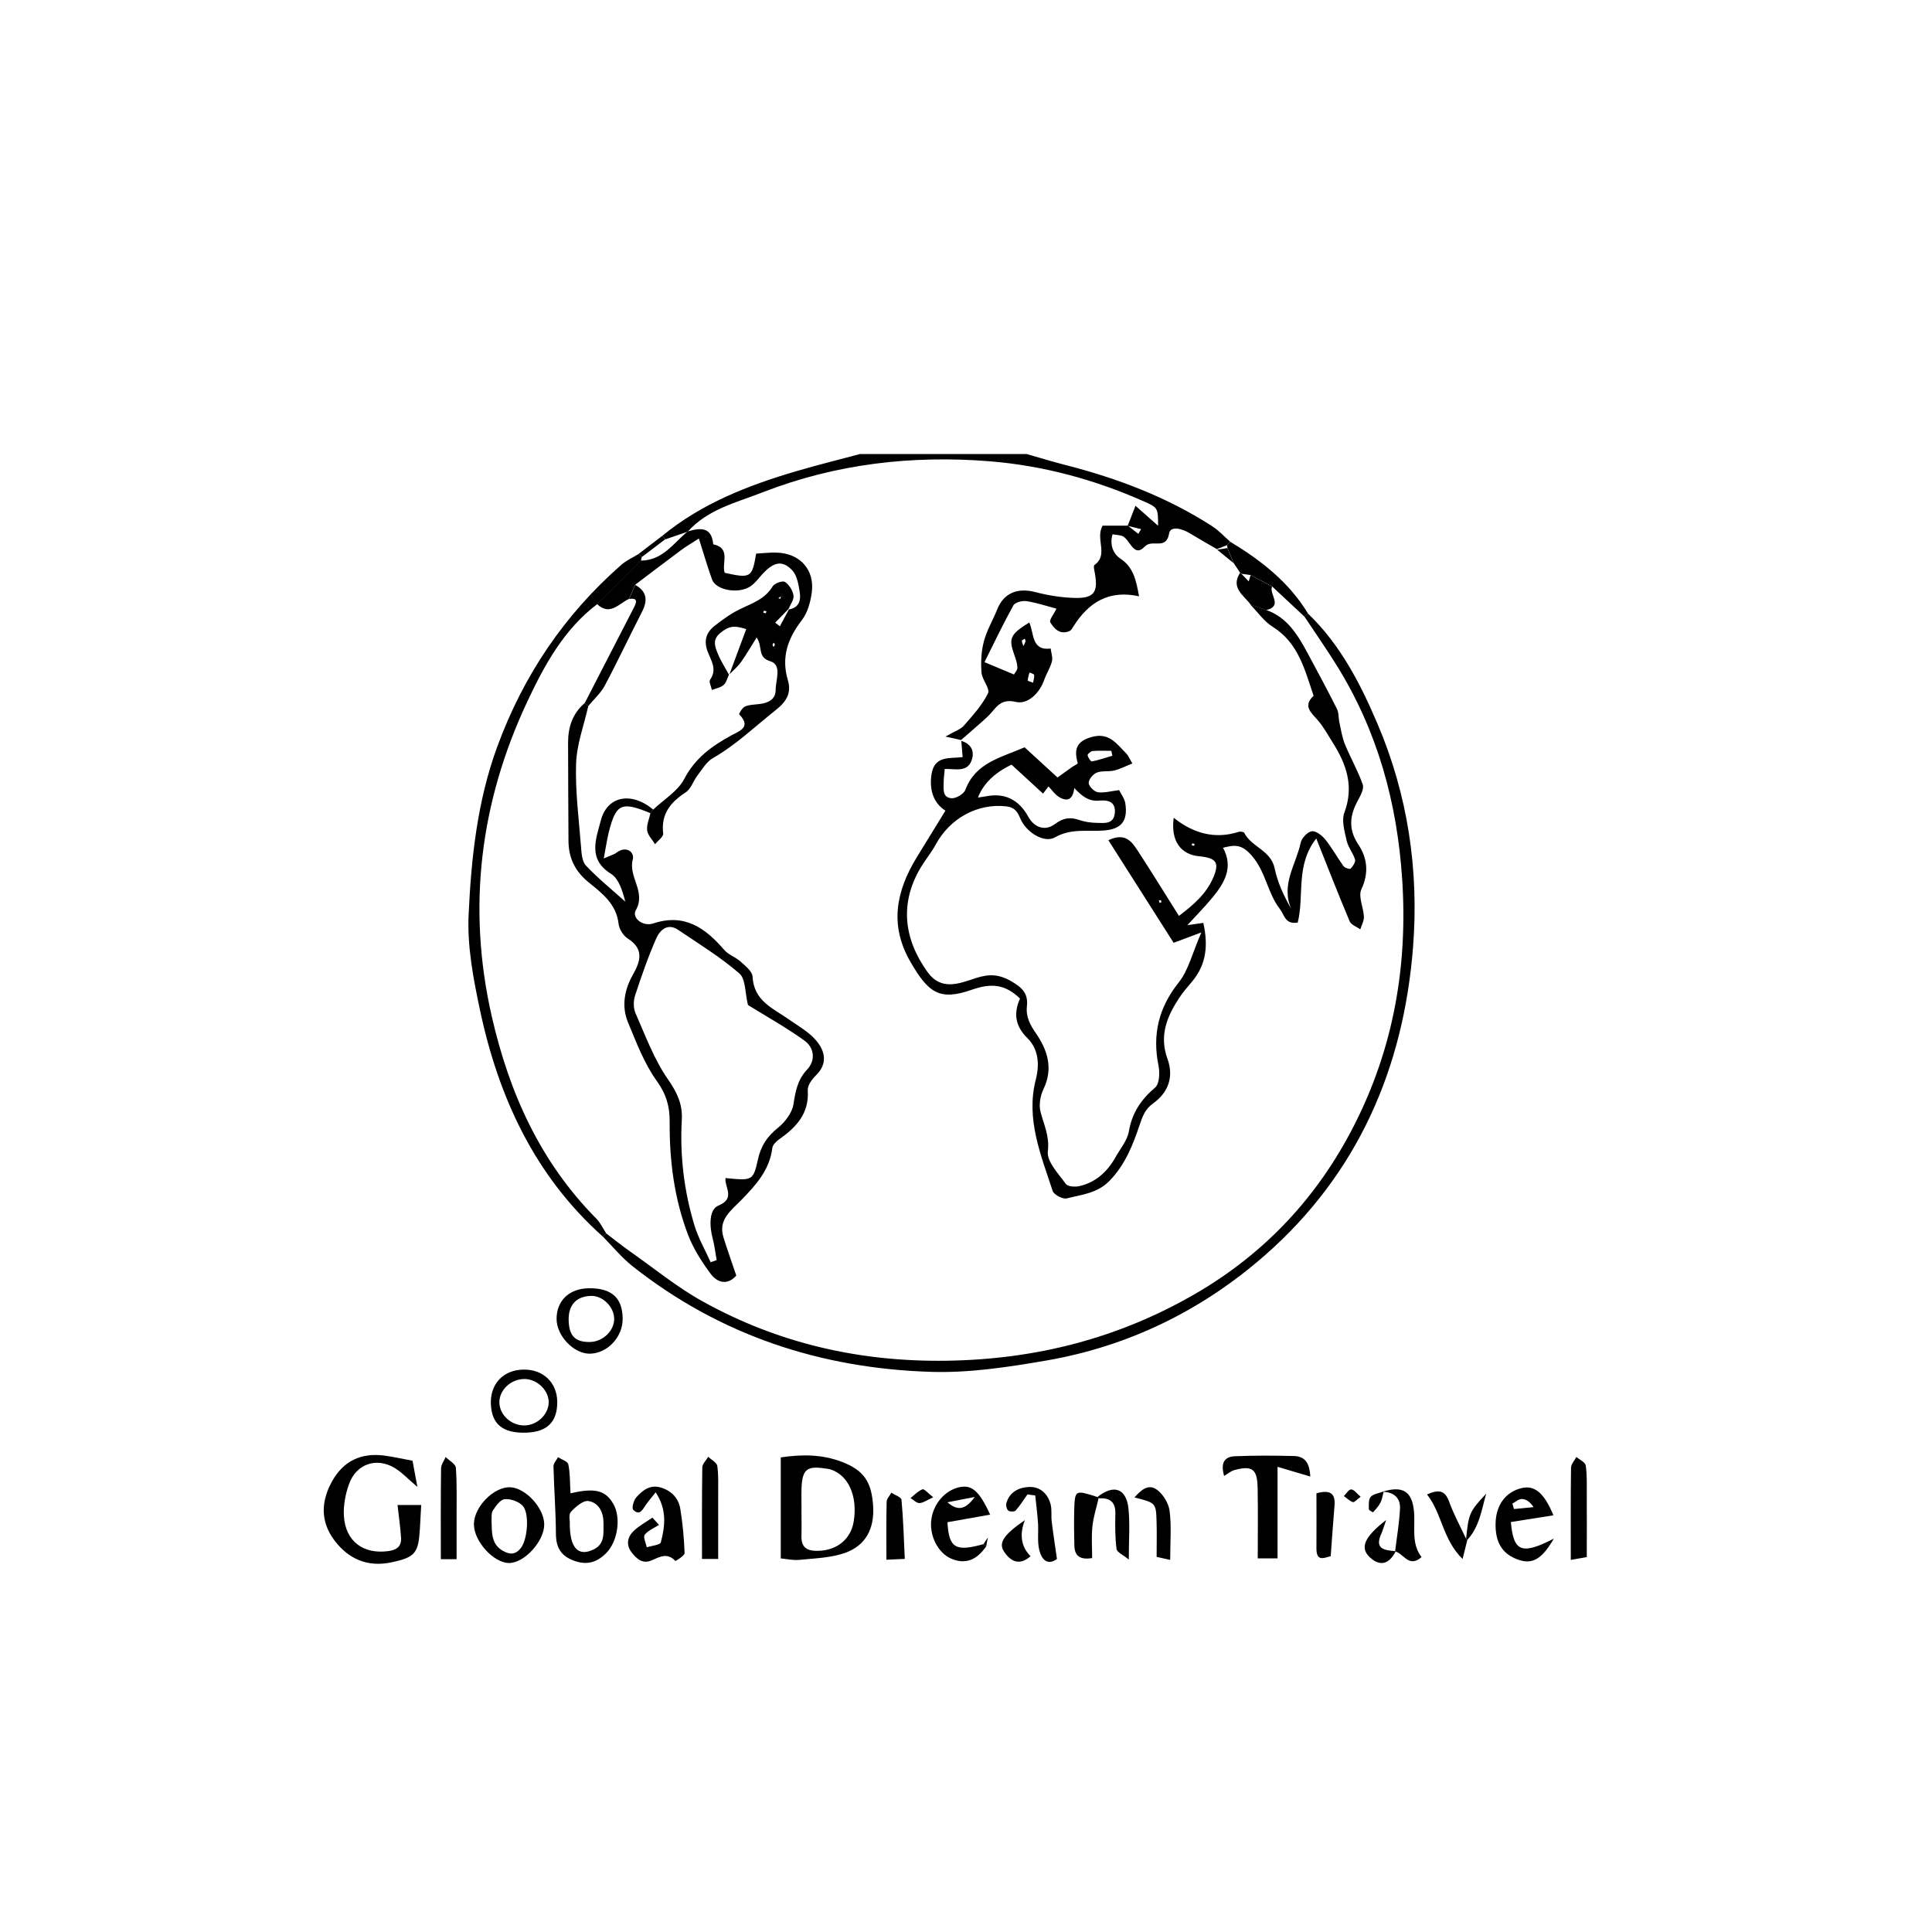 <svg width="200" height="200" viewBox="0 0 200 200" fill="none" xmlns="http://www.w3.org/2000/svg">
<g clip-path="url(#clip0_95_117441)">
<path d="M68.564 55.464C72.635 52.124 77.419 50.253 82.388 48.79C84.586 48.142 86.815 47.593 89.032 47C94.776 47 100.528 47 106.272 47C107.621 47.383 108.957 47.796 110.312 48.142C115.687 49.519 120.829 51.463 125.508 54.488C126.185 54.927 126.74 55.55 127.355 56.081C127.251 56.205 127.134 56.322 127.023 56.433C126.672 56.569 126.321 56.711 125.97 56.847C125.028 56.297 124.08 55.76 123.144 55.192C122.386 54.729 121.161 54.396 121.026 55.223C120.736 56.989 119.271 55.779 118.526 56.563C117.294 57.859 116.992 55.692 116.087 55.458C115.823 55.39 115.539 55.365 115.17 55.309C114.844 56.408 115.256 57.347 115.976 57.822C117.337 58.73 117.602 60.032 117.916 61.73C114.763 61.032 112.664 62.391 111.118 64.854C111.014 65.026 110.897 65.243 110.73 65.317C109.758 65.755 109.136 65.107 108.723 64.421C108.588 64.199 109.086 63.588 109.363 63.008C108.409 62.755 107.35 62.403 106.266 62.23C105.835 62.162 105.084 62.353 104.905 62.668C103.84 64.588 102.898 66.576 101.913 68.545C103.108 69.046 104.019 69.428 104.967 69.823C105.072 69.632 105.343 69.354 105.324 69.095C105.3 68.626 105.133 68.156 104.973 67.712C104.401 66.082 104.585 65.656 106.549 64.44C107.061 65.527 106.74 67.391 108.766 67.138C108.815 67.582 109 68.064 108.895 68.471C108.723 69.132 108.323 69.737 108.095 70.385C107.596 71.805 106.359 72.947 105.17 72.663C103.44 72.256 103.071 73.41 102.239 74.182C101.346 75.015 100.404 75.799 99.487 76.608C99.13 76.528 98.773 76.448 97.868 76.25C98.822 75.701 99.419 75.521 99.77 75.126C100.694 74.071 101.667 73.009 102.276 71.774C102.516 71.293 101.661 70.367 101.605 69.62C101.525 68.552 101.574 67.422 101.851 66.397C102.153 65.243 102.793 64.187 103.237 63.069C103.902 61.403 105.324 60.816 107.141 61.285C108.483 61.631 109.887 61.866 111.272 61.897C113.261 61.946 113.698 61.298 113.335 59.328C113.286 59.044 113.169 58.575 113.298 58.489C114.794 57.415 113.353 55.809 114.142 54.414C114.942 54.414 115.847 54.414 116.752 54.414C117.116 54.698 117.479 54.976 117.836 55.26C117.935 55.1 118.033 54.939 118.132 54.779C117.664 54.661 117.202 54.55 116.734 54.433C116.974 53.822 117.208 53.211 117.547 52.359C118.464 53.173 119.111 53.741 119.886 54.427C119.874 52.581 119.886 52.556 118.396 51.896C113.31 49.642 107.972 48.198 102.467 47.753C94.444 47.105 86.519 48.012 78.971 50.957C76.261 52.019 73.275 52.704 71.194 55.038C70.418 55.303 69.642 55.569 68.872 55.834C68.774 55.711 68.675 55.593 68.577 55.47L68.564 55.464ZM106.944 70.669C106.993 70.385 107.091 70.114 107.054 69.867C107.036 69.762 106.74 69.694 106.568 69.613C106.5 69.891 106.408 70.163 106.389 70.441C106.389 70.496 106.679 70.564 106.944 70.675V70.669ZM105.946 66.885C106.026 66.712 106.112 66.564 106.155 66.397C106.174 66.317 106.112 66.212 106.088 66.119C105.983 66.187 105.78 66.261 105.786 66.329C105.786 66.508 105.884 66.681 105.946 66.885Z" fill="black"/>
<path d="M135.398 63.514C138.729 66.706 140.798 70.712 142.577 74.879C145.742 82.281 146.9 90.078 146.278 98.048C145.299 110.605 140.533 121.526 130.971 129.922C124.468 135.632 116.846 139.374 108.274 140.849C104.371 141.522 100.362 142.133 96.428 142.016C84.993 141.67 74.526 138.244 65.456 131.058C64.341 130.175 63.424 129.039 62.414 128.014C62.525 127.903 62.642 127.792 62.753 127.681C63.559 128.298 64.354 128.934 65.185 129.521C67.691 131.28 70.08 133.25 72.746 134.725C80.597 139.083 89.045 141.003 98.053 140.861C107.252 140.719 115.799 138.54 123.766 133.916C130.971 129.731 136.42 123.878 140.176 116.501C144.252 108.506 145.748 99.999 145.151 90.986C144.622 83.041 142.59 75.682 138.403 68.928C137.325 67.193 136.155 65.52 135.028 63.816C135.152 63.712 135.281 63.613 135.404 63.508L135.398 63.514Z" fill="black"/>
<path d="M62.407 128.014C55.32 121.687 51.571 113.519 49.656 104.413C48.984 101.234 48.362 97.925 48.51 94.715C48.781 88.819 49.409 82.923 51.484 77.275C54.194 69.897 58.436 63.631 64.316 58.47C64.84 58.013 65.505 57.717 66.108 57.347C66.219 57.458 66.324 57.569 66.434 57.674C66.391 57.791 66.367 57.908 66.361 58.032C64.846 59.532 63.337 61.038 61.823 62.539C58.356 65.156 56.324 68.922 54.569 72.663C49.705 83.041 48.332 93.918 50.906 105.21C52.716 113.149 55.942 120.31 61.742 126.162C62.161 126.588 62.42 127.169 62.752 127.681C62.642 127.792 62.525 127.903 62.414 128.014H62.407Z" fill="black"/>
<path d="M80.824 161.327V150.869C82.986 150.548 85.067 150.541 87.117 151.319C89.445 152.202 90.233 153.412 90.387 155.931C90.528 158.271 89.605 160.005 87.462 160.759C85.996 161.277 84.346 161.314 82.77 161.475C82.099 161.543 81.403 161.376 80.824 161.327ZM82.955 156.233C82.955 156.233 82.961 156.233 82.967 156.233C82.967 157.159 82.992 158.079 82.967 159.005C82.93 160.246 83.601 160.573 84.71 160.542C86.637 160.493 88.072 159.345 88.373 157.518C88.804 154.9 87.844 152.721 85.984 152.116C85.793 152.054 85.584 152.042 85.381 152.011C83.521 151.727 83.047 152.128 82.973 154.073C82.948 154.789 82.973 155.511 82.973 156.227L82.955 156.233Z" fill="black"/>
<path d="M43.216 153.931C42.194 153.067 41.59 152.406 40.852 151.961C38.968 150.832 36.88 151.536 36.129 153.634C35.76 154.665 35.538 155.838 35.599 156.925C35.76 159.567 37.619 160.925 40.217 160.567C41.067 160.45 41.572 160.073 41.517 159.203C41.449 158.116 41.289 157.03 41.153 155.795H43.604C43.555 156.647 43.512 157.437 43.468 158.228C43.321 160.783 42.988 161.203 40.55 161.728C38.087 162.259 36.086 161.419 34.608 159.444C33.167 157.518 33.216 155.443 34.362 153.369C35.538 151.239 37.367 150.381 39.743 150.677C40.642 150.789 41.535 150.998 42.705 151.214C42.822 151.863 42.976 152.684 43.21 153.937L43.216 153.931Z" fill="black"/>
<path d="M135.644 152.85C134.431 152.492 133.36 152.171 132.251 151.844V161.32H130.201C130.201 158.888 130.238 156.468 130.189 154.042C130.152 152.06 129.634 151.684 127.781 152.184C127.436 152.276 127.141 152.542 126.716 152.789C126.39 151.622 126.599 150.801 127.824 150.751C129.868 150.665 131.913 150.677 133.957 150.727C135.25 150.764 135.57 151.665 135.644 152.85Z" fill="black"/>
<path d="M59.07 154.585C61.589 153.999 62.66 154.276 63.479 155.659C64.316 157.067 63.959 159.555 62.765 160.765C61.816 161.728 60.776 162.055 59.446 161.573C58.097 161.092 57.562 160.234 57.549 158.808C57.537 156.468 57.352 154.128 57.297 151.788C57.291 151.48 57.605 151.165 57.765 150.85C58.134 151.091 58.762 151.276 58.83 151.585C59.021 152.468 58.99 153.4 59.058 154.585H59.07ZM58.984 157.653C58.966 160.289 59.883 161.178 61.472 160.388C62.623 159.82 62.463 158.734 62.475 157.721C62.488 156.585 62.014 155.579 60.936 155.388C60.388 155.289 59.581 155.98 59.101 156.505C58.836 156.795 59.003 157.48 58.99 157.653H58.984Z" fill="black"/>
<path d="M68.221 157.857C67.716 158.184 67.088 158.425 66.743 158.876C66.558 159.117 66.866 159.734 66.952 160.178C67.457 160.012 68.338 159.938 68.411 159.66C68.836 158.005 69.076 156.308 67.876 154.486C67.451 155.024 67.143 155.375 66.878 155.752C66.533 156.24 66.232 156.981 65.548 156.289C65.382 156.122 65.591 155.314 65.862 155.011C66.546 154.246 67.34 153.61 68.534 154.03C69.618 154.406 70.259 155.166 70.431 156.234C70.671 157.734 70.819 159.259 70.868 160.777C70.874 161.049 69.932 161.611 69.914 161.592C69.095 160.697 68.288 161.166 67.451 161.53C66.509 161.938 65.899 161.364 65.382 160.697C64.778 159.913 64.957 159.104 65.597 158.487C66.164 157.937 66.884 157.561 67.537 157.104C67.765 157.357 67.993 157.604 68.221 157.857Z" fill="black"/>
<path d="M56.337 157.777C56.367 159.512 54.317 161.79 52.71 161.802C51.115 161.814 49.065 159.567 49.059 157.795C49.059 155.987 51.134 153.881 52.839 153.962C54.422 154.042 56.306 156.092 56.337 157.771V157.777ZM50.881 157.339C50.924 158.691 50.844 159.839 52.051 160.536C52.802 160.969 53.387 160.932 53.923 160.246C54.613 159.37 54.84 156.641 54.095 155.863C53.67 155.425 52.852 155.141 52.242 155.196C51.799 155.233 51.331 155.882 51.029 156.357C50.832 156.666 50.906 157.153 50.887 157.339H50.881Z" fill="black"/>
<path d="M160.84 159.295C159.639 161.376 158.654 161.969 157.201 161.469C155.526 160.901 154.762 159.672 154.824 157.641C154.879 155.764 155.895 154.418 157.545 154.042C158.863 153.739 159.848 154.536 160.809 156.863C159.294 157.104 157.847 157.332 156.406 157.561C156.677 160.647 157.515 160.987 160.833 159.289L160.84 159.295ZM156.566 155.653L156.726 156.215C157.404 156.147 158.081 156.085 158.752 156.017C158.358 155.425 157.939 155.178 157.521 155.178C157.201 155.178 156.88 155.48 156.56 155.653H156.566Z" fill="black"/>
<path d="M102.093 160.079C101.188 161.382 100.03 162.03 98.454 161.345C97.069 160.746 96.176 158.913 96.416 157.258C96.644 155.672 97.795 154.326 99.23 153.974C100.56 153.647 101.354 154.283 102.499 156.795C100.979 157.067 99.544 157.32 98.078 157.579C98.232 160.234 98.891 160.672 101.816 159.845C101.908 159.925 102.001 160.005 102.093 160.079ZM98.072 155.517C98.99 156.277 99.796 156.505 100.911 154.962C99.532 155.233 98.799 155.375 98.072 155.517Z" fill="black"/>
<path d="M60.93 133.361C63.307 133.324 64.446 134.342 64.458 136.522C64.464 138.417 62.888 140.096 61.072 140.133C59.403 140.164 57.605 138.281 57.617 136.509C57.63 134.626 58.935 133.392 60.936 133.361H60.93ZM58.867 136.657C58.904 138.281 59.532 138.935 61.041 138.923C62.42 138.911 63.627 137.738 63.578 136.46C63.535 135.262 62.377 134.126 61.213 134.151C59.674 134.176 58.83 135.083 58.867 136.664V136.657Z" fill="black"/>
<path d="M54.15 141.781C56.207 141.726 57.666 143.103 57.685 145.115C57.703 147.177 56.656 148.233 54.501 148.307C52.057 148.393 50.887 147.442 50.813 145.313C50.745 143.257 52.094 141.831 54.15 141.781ZM54.304 142.757C52.913 142.738 51.681 143.88 51.694 145.177C51.712 146.492 52.95 147.603 54.341 147.56C55.591 147.523 56.712 146.486 56.798 145.288C56.884 144.01 55.671 142.775 54.304 142.751V142.757Z" fill="black"/>
<path d="M47.273 161.407H45.635C45.635 158.277 45.616 155.141 45.659 152.011C45.659 151.616 45.967 151.227 46.133 150.832C46.503 151.202 47.168 151.554 47.193 151.949C47.316 153.684 47.26 155.425 47.267 157.166C47.267 158.48 47.267 159.789 47.267 161.407H47.273Z" fill="black"/>
<path d="M74.34 161.382H72.671C72.671 158.184 72.653 155.048 72.702 151.912C72.702 151.541 73.102 151.177 73.318 150.807C73.644 151.121 74.198 151.399 74.254 151.751C74.395 152.757 74.34 153.788 74.346 154.813C74.352 156.943 74.346 159.079 74.346 161.382H74.34Z" fill="black"/>
<path d="M164.27 161.184C163.74 161.277 163.186 161.376 162.607 161.481C162.607 158.178 162.589 155.06 162.632 151.949C162.632 151.572 162.989 151.202 163.186 150.825C163.525 151.115 164.104 151.368 164.153 151.696C164.301 152.69 164.258 153.721 164.264 154.733C164.276 156.844 164.264 158.962 164.264 161.184H164.27Z" fill="black"/>
<path d="M106.36 154.702C105.96 155.264 105.597 155.857 105.141 156.369C105.018 156.505 104.525 156.505 104.371 156.369C104.199 156.221 104.113 155.814 104.187 155.579C104.525 154.431 105.486 153.974 106.527 153.931C107.653 153.881 108.448 154.604 108.749 155.69C108.909 156.264 108.799 156.912 108.873 157.517C109.026 158.764 109.223 160.011 109.414 161.382C108.423 162.117 107.813 161.419 107.579 160.431C107.37 159.555 107.518 158.598 107.456 157.684C107.395 156.721 107.265 155.764 107.167 154.807L106.36 154.702Z" fill="black"/>
<path d="M113.724 155.104C113.503 156.079 113.183 157.042 113.084 158.03C112.973 159.123 113.059 160.228 113.059 161.29C111.723 161.512 111.243 160.999 111.218 159.999C111.188 158.771 111.169 157.542 111.206 156.314C111.268 154.227 111.286 154.227 113.607 154.968L113.724 155.104Z" fill="black"/>
<path d="M121.138 161.481C120.713 161.388 120.227 161.283 119.734 161.172C119.734 159.894 119.765 158.69 119.728 157.493C119.666 155.573 119.648 155.573 117.438 155.017C118.115 154.245 118.884 153.566 119.765 154.215C120.412 154.69 120.978 155.622 121.077 156.412C121.28 157.993 121.138 159.616 121.138 161.481Z" fill="black"/>
<path d="M127.361 56.087C130.545 58.013 133.439 60.261 135.403 63.514C135.274 63.613 135.151 63.718 135.027 63.823C133.913 62.785 132.805 61.748 131.69 60.711C130.951 60.316 130.212 59.927 129.467 59.532C129.153 59.489 128.833 59.446 128.519 59.396L128.377 59.291C128.156 58.958 127.934 58.624 127.712 58.291C127.497 57.773 127.281 57.248 127.066 56.729L127.035 56.433C127.152 56.316 127.263 56.198 127.368 56.081L127.361 56.087Z" fill="black"/>
<path d="M143.199 154.4C145.194 153.795 146.167 154.381 146.37 156.4C146.537 158.036 146.05 159.759 147.158 161.191C145.847 162.333 145.317 160.845 144.461 160.61L144.425 160.567C144.603 159.092 144.862 157.616 144.929 156.141C144.973 155.098 144.32 154.48 143.23 154.437L143.199 154.406V154.4Z" fill="black"/>
<path d="M136.284 154.585C137.675 154.202 138.26 154.566 138.149 155.869C138.002 157.573 137.891 159.283 137.755 161.098C137.127 161.234 136.265 161.752 136.277 160.271C136.296 158.437 136.277 156.604 136.277 154.591L136.284 154.585Z" fill="black"/>
<path d="M91.76 161.462C91.76 159.302 91.735 157.382 91.785 155.468C91.791 155.147 92.105 154.838 92.271 154.523C92.641 154.77 93.299 154.986 93.324 155.264C93.509 157.277 93.564 159.302 93.663 161.376C93.102 161.401 92.505 161.432 91.76 161.462Z" fill="black"/>
<path d="M113.607 154.968C115.301 153.622 116.6 154.067 116.822 156.19C116.982 157.789 116.852 159.419 116.852 161.444C116.28 160.969 115.633 160.697 115.584 160.351C115.424 159.135 115.436 157.894 115.461 156.659C115.485 155.412 114.82 155.042 113.724 155.104L113.607 154.968Z" fill="black"/>
<path d="M151.899 159.407C151.764 159.956 151.628 160.499 151.407 161.388C149.332 159.357 149.295 156.703 147.725 154.703C148.919 154.184 149.572 154.24 150.009 155.443C150.489 156.764 151.173 158.018 151.77 159.296L151.899 159.407Z" fill="black"/>
<path d="M144.468 160.616C143.822 161.882 142.892 162.221 141.808 161.215C140.762 160.24 141.205 159.116 143.496 157.351C143.237 158.091 143.138 158.449 142.984 158.789C142.27 160.363 143.329 160.481 144.431 160.573L144.468 160.616Z" fill="black"/>
<path d="M106.095 157.363C105.512 158.865 105.707 160.11 106.68 161.098C105.522 162.129 104.605 161.629 103.934 160.617C103.336 159.722 103.903 158.87 106.095 157.363Z" fill="black"/>
<path d="M151.77 159.295C152.034 156.684 152.121 156.468 153.851 154.622C153.377 156.283 153.155 158.036 151.899 159.407L151.77 159.295Z" fill="black"/>
<path d="M96.606 154.998C95.947 155.295 95.565 155.585 95.177 155.597C94.876 155.603 94.562 155.264 94.254 155.079C94.66 154.764 95.036 154.35 95.498 154.171C95.67 154.103 96.052 154.566 96.612 154.998H96.606Z" fill="black"/>
<path d="M143.23 154.437C143.126 154.814 143.076 155.221 142.898 155.561C142.713 155.925 142.418 156.24 142.14 156.548C142.122 156.567 141.703 156.345 141.703 156.234C141.703 155.795 141.654 155.221 141.9 154.95C142.184 154.635 142.756 154.579 143.199 154.406L143.23 154.437Z" fill="black"/>
<path d="M140.854 154.943C140.472 155.221 140.201 155.548 140.053 155.499C139.708 155.381 139.425 155.091 139.117 154.869C139.37 154.622 139.634 154.171 139.875 154.184C140.17 154.196 140.441 154.597 140.854 154.943Z" fill="black"/>
<path d="M66.107 57.341C66.926 56.717 67.745 56.087 68.564 55.464C68.663 55.587 68.761 55.711 68.86 55.828C68.053 56.439 67.24 57.057 66.434 57.668C66.323 57.557 66.218 57.452 66.107 57.341Z" fill="black"/>
<path d="M101.814 159.839C101.962 159.61 102.11 159.382 102.264 159.153C102.209 159.462 102.147 159.771 102.092 160.079C101.999 159.999 101.907 159.925 101.814 159.845V159.839Z" fill="black"/>
<path d="M66.355 58.032C68.578 58.02 69.705 56.254 71.17 55.019C72.463 54.643 73.658 54.476 73.836 56.346C75.696 56.736 74.686 58.297 75.019 59.297C77.709 59.896 77.857 59.804 78.276 57.31C78.978 57.273 79.674 57.186 80.375 57.205C82.801 57.266 84.359 58.97 84.033 61.353C83.897 62.335 83.602 63.421 83.017 64.181C81.558 66.076 80.85 68.027 81.558 70.403C81.952 71.737 81.428 72.62 80.295 73.515C78.153 75.207 76.188 77.114 73.781 78.491C73.128 78.867 72.685 79.645 72.198 80.281C71.767 80.843 71.533 81.664 70.985 82.022C69.409 83.053 68.412 84.257 68.652 86.282C68.689 86.615 68.11 87.016 67.814 87.393C67.525 86.918 67.063 86.473 66.995 85.967C66.921 85.393 67.205 84.775 67.334 84.183C67.433 84.059 67.531 83.936 67.623 83.806C68.719 82.763 70.179 81.898 70.838 80.627C71.964 78.46 73.707 77.225 75.696 76.132C76.546 75.663 77.82 75.293 76.521 73.947C76.478 73.898 76.841 73.256 77.118 73.138C77.574 72.947 78.109 72.935 78.614 72.879C79.52 72.787 80.302 72.391 80.295 71.428C80.295 70.397 80.979 68.829 79.741 68.453C78.35 68.027 79.008 66.983 78.325 65.996C77.722 66.953 77.248 67.78 76.7 68.552C76.367 69.014 75.911 69.391 75.511 69.805C76.09 68.243 76.669 66.681 77.248 65.125C75.948 64.705 75.425 64.823 74.557 65.533C73.695 66.236 74.033 67.002 74.335 67.73C74.637 68.465 75.08 69.144 75.462 69.842C75.283 70.206 75.191 70.669 74.908 70.91C74.588 71.188 74.107 71.262 73.695 71.428C73.621 71.064 73.362 70.564 73.51 70.36C74.273 69.292 73.596 68.354 73.264 67.471C72.814 66.298 73.122 65.452 74.002 64.767C74.803 64.138 75.64 63.532 76.546 63.088C77.814 62.458 79.169 62.057 79.975 60.711C80.172 60.384 81.01 60.081 81.256 60.242C81.687 60.514 82.063 61.125 82.143 61.643C82.21 62.075 81.816 62.576 81.625 63.045C81.164 63.514 80.708 63.989 80.246 64.459C80.406 64.582 80.573 64.705 80.733 64.829C81.047 64.249 81.361 63.668 81.668 63.088C82.752 62.909 82.925 62.1 82.783 61.248C82.654 60.489 82.512 59.581 82.032 59.063C81.022 57.97 80.123 58.149 78.972 59.378C78.559 59.822 78.196 60.347 77.709 60.68C76.484 61.526 74.12 61.112 73.713 59.995C73.221 58.631 72.82 57.229 72.346 55.748C71.687 56.174 71.078 56.526 70.511 56.945C68.91 58.131 67.334 59.341 65.745 60.538C65.536 61.026 65.333 61.514 65.124 61.995C64.064 62.471 63.147 63.804 61.805 62.532C63.319 61.032 64.828 59.526 66.343 58.026L66.355 58.032ZM79.008 63.409C79.095 63.434 79.175 63.483 79.261 63.477C79.292 63.477 79.316 63.353 79.347 63.292C79.261 63.267 79.175 63.224 79.095 63.224C79.064 63.224 79.039 63.341 79.008 63.403V63.409ZM80.769 61.995C80.8 61.909 80.831 61.822 80.856 61.742C80.757 61.798 80.665 61.859 80.566 61.915C80.634 61.94 80.702 61.971 80.769 61.995ZM80.117 66.527C80.068 66.594 79.981 66.656 79.975 66.73C79.969 66.804 80.031 66.891 80.068 66.965C80.117 66.897 80.203 66.829 80.209 66.761C80.215 66.687 80.148 66.607 80.117 66.527Z" fill="black"/>
<path d="M129.469 62.582C128.736 61.612 127.369 60.853 128.373 59.297L128.514 59.402C128.767 59.662 129.013 59.927 129.266 60.186C129.333 59.97 129.401 59.754 129.463 59.538C130.202 59.933 130.94 60.322 131.685 60.717C131.341 61.495 132.849 62.724 131.088 63.156C130.546 62.964 130.005 62.779 129.463 62.588L129.469 62.582Z" fill="black"/>
<path d="M126.008 56.902C126.359 56.846 126.71 56.791 127.055 56.735C127.27 57.254 127.486 57.779 127.701 58.297C127.135 57.834 126.568 57.365 126.002 56.902H126.008Z" fill="black"/>
<path d="M129.469 62.582C130.01 62.773 130.552 62.959 131.094 63.15C133.286 63.928 134.37 65.767 135.386 67.657C136.408 69.552 137.43 71.453 138.397 73.379C138.606 73.793 138.551 74.324 138.655 74.799C138.822 75.559 138.939 76.343 139.228 77.053C139.801 78.454 140.57 79.781 141.069 81.207C141.223 81.639 140.854 82.337 140.583 82.831C139.733 84.381 139.542 85.807 140.607 87.412C141.543 88.819 141.728 90.356 140.927 92.067C140.583 92.801 141.149 93.937 141.192 94.9C141.211 95.326 140.952 95.771 140.817 96.203C140.441 95.931 139.875 95.746 139.721 95.382C138.538 92.585 137.442 89.758 136.26 86.801C134.087 89.548 135.041 92.733 134.339 95.505C133.021 95.727 132.96 94.69 132.498 94.104C131.217 92.468 131.057 90.313 129.622 88.622C128.526 87.325 127.757 87.467 126.587 87.764C126.334 87.683 126.076 87.609 125.823 87.529C126.082 87.603 126.341 87.671 126.599 87.745C127.714 89.776 126.765 91.394 125.515 92.912C124.69 93.912 123.773 94.832 122.899 95.789C122.683 95.931 122.474 96.073 122.258 96.215C122.468 96.067 122.677 95.925 122.892 95.777C123.397 95.703 123.896 95.629 124.567 95.536C125.06 97.752 124.931 99.765 123.44 101.567C122.985 102.117 122.498 102.654 122.104 103.253C120.817 105.191 119.974 107.192 120.854 109.605C121.525 111.445 120.965 113.081 119.377 114.217C118.558 114.803 118.293 115.507 117.979 116.433C117.283 118.507 116.495 120.551 114.869 122.224C113.589 123.545 111.975 123.662 110.43 124.057C110.017 124.162 109.1 123.681 108.971 123.286C107.751 119.551 106.181 115.834 107.222 111.772C107.641 110.142 107.493 108.581 106.347 107.457C105.042 106.167 104.937 104.846 105.59 103.37C104.026 101.858 102.585 101.765 100.609 102.456C97.271 103.623 96.126 102.802 94.267 99.604C92.044 95.789 92.764 92.252 94.901 88.751C95.843 87.208 96.791 85.671 97.869 83.918C96.723 83.189 96.194 81.93 96.415 80.251C96.693 78.139 98.361 78.553 99.654 78.374C99.599 77.707 99.556 77.201 99.513 76.695C100.455 76.985 100.886 77.658 100.627 78.571C100.215 80.022 98.891 79.571 97.801 79.602C97.758 80.133 97.69 80.534 97.69 80.936C97.69 81.633 97.518 82.559 98.497 82.633C98.965 82.671 99.771 82.195 99.931 81.769C100.991 78.929 103.644 78.423 106.064 77.361C107.166 78.368 108.287 79.392 109.475 80.485C109.9 80.183 110.43 79.8 110.959 79.417C111.169 79.269 111.594 79.071 111.569 78.997C111.156 77.584 111.427 76.725 113.034 76.287C114.845 75.793 115.608 77.028 116.587 77.997C116.797 78.201 116.907 78.503 117.221 79.034C116.538 79.306 115.953 79.615 115.337 79.763C114.746 79.905 114.069 79.763 113.527 79.985C113.145 80.139 112.683 80.701 112.702 81.059C112.72 81.405 113.275 81.954 113.644 82.01C114.315 82.103 115.029 81.893 115.854 81.794C116.07 82.238 116.415 82.671 116.489 83.14C116.778 84.992 116.088 85.831 114.278 85.973C112.585 86.109 110.892 85.72 109.211 86.683C108.096 87.319 106.218 86.177 105.609 84.702C105.288 83.918 104.944 83.553 104.118 83.467C101.169 83.158 98.337 84.708 96.865 87.43C96.428 88.239 95.824 88.955 95.35 89.745C93.115 93.443 93.534 97.166 96.015 100.623C97.45 102.617 99.328 101.802 101.015 101.253C102.388 100.808 103.404 100.833 104.722 101.598C105.879 102.271 106.446 102.889 106.304 104.179C106.187 105.265 106.637 106.093 107.253 106.988C108.441 108.716 109.051 110.612 108.022 112.741C107.69 113.427 107.53 114.377 107.714 115.094C108.065 116.446 108.663 117.612 108.472 119.199C108.349 120.242 109.574 121.502 110.331 122.557C110.534 122.841 111.298 122.891 111.747 122.786C113.441 122.391 114.635 121.292 115.473 119.798C115.965 118.915 116.698 118.069 116.858 117.125C117.191 115.199 118.12 113.822 119.58 112.581C120.023 112.204 120.078 111.056 119.931 110.334C119.272 107.099 119.937 104.321 122.024 101.697C123.04 100.419 123.434 98.647 124.364 96.524C123.016 97.03 122.301 97.296 121.495 97.598C119.223 94.023 117.018 90.56 114.74 86.98C116.489 86.146 117.166 87.134 117.769 88.054C119.204 90.245 120.571 92.48 122.043 94.814C123.477 93.727 124.875 92.56 125.614 90.807C126.254 89.276 125.903 88.813 124.136 88.64C122.203 88.455 121.181 87.029 121.501 84.658C123.557 86.288 125.774 86.899 128.243 86.109C128.409 86.054 128.754 86.115 128.81 86.226C129.561 87.696 131.568 88.023 131.95 89.887C132.246 91.332 132.886 92.715 133.668 94.085C132.566 91.56 134.179 89.48 134.641 87.251C134.739 86.77 135.343 86.121 135.792 86.054C136.217 85.986 136.857 86.486 137.196 86.906C137.892 87.77 138.428 88.764 139.08 89.665C139.216 89.85 139.739 90.005 139.819 89.918C140.053 89.671 140.349 89.233 140.275 88.98C140.072 88.301 139.554 87.702 139.407 87.023C139.191 86.072 138.859 84.942 139.173 84.109C140.189 81.386 139.376 79.096 137.953 76.855C137.461 76.077 137.017 75.25 136.42 74.559C135.731 73.762 134.838 73.102 135.983 72.027C135.072 69.354 134.425 66.558 131.747 64.885C130.854 64.329 130.201 63.372 129.444 62.601L129.469 62.582ZM111.193 81.584C111.058 81.362 110.916 81.146 110.781 80.923C110.922 81.139 111.07 81.356 111.212 81.566C111.095 82.596 110.627 83.121 109.611 82.492C109.186 82.226 108.884 81.763 108.539 81.411C108.108 81.979 107.838 82.337 107.973 82.152C106.754 81.028 105.652 80.016 104.716 79.158C102.942 80.006 101.783 81.141 101.237 82.566C101.563 82.51 101.846 82.473 102.123 82.424C104.028 82.066 105.471 82.775 106.452 84.553C107.056 85.646 108.164 86.084 109.204 85.307C110.073 84.658 110.781 84.56 111.729 84.887C112.296 85.084 112.924 85.171 113.527 85.183C114.309 85.195 115.288 85.356 115.405 84.165C115.522 82.992 114.685 82.794 113.81 82.88C112.634 82.998 111.92 82.319 111.206 81.572L111.193 81.584ZM115.153 78.238C115.116 78.065 115.079 77.898 115.042 77.726C114.401 77.726 113.755 77.689 113.114 77.744C112.917 77.763 112.573 78.059 112.591 78.176C112.634 78.423 112.917 78.843 113.028 78.824C113.749 78.682 114.444 78.442 115.153 78.232V78.238ZM123.674 87.381C123.594 87.35 123.514 87.307 123.434 87.307C123.41 87.307 123.385 87.424 123.354 87.486C123.434 87.51 123.514 87.554 123.594 87.554C123.619 87.554 123.644 87.443 123.674 87.387V87.381ZM120.232 93.412L120.171 93.172C120.103 93.19 120.035 93.209 119.968 93.227C119.992 93.307 120.017 93.388 120.042 93.468C120.103 93.449 120.171 93.431 120.232 93.406V93.412Z" fill="black"/>
<path d="M67.341 84.183C64.348 82.942 63.776 83.189 63.037 86.09C62.84 86.856 62.735 87.64 62.501 88.868C63.221 88.547 63.56 88.467 63.819 88.269C64.841 87.498 65.703 88.22 65.506 88.967C65.019 90.788 66.91 92.313 65.82 94.221C65.377 94.999 66.528 95.956 67.612 95.597C70.863 94.517 73.012 96.06 74.982 98.345C75.419 98.851 76.152 99.079 76.657 99.536C77.156 99.993 77.882 100.555 77.907 101.104C78.03 103.623 80.037 104.388 81.675 105.537C82.654 106.222 83.757 106.839 84.508 107.734C85.4 108.802 85.715 110.099 84.471 111.315C84.058 111.716 83.584 112.365 83.621 112.871C83.775 115.266 82.439 116.686 80.684 117.921C80.37 118.143 79.994 118.507 79.951 118.841C79.668 121.137 78.239 122.68 76.731 124.236C75.709 125.292 74.317 126.249 74.89 128.082C75.29 129.366 75.746 130.638 76.22 132.046C75.395 132.996 74.336 132.916 73.535 131.823C72.636 130.601 71.787 129.28 71.245 127.872C69.798 124.107 69.293 120.143 69.323 116.118C69.336 114.525 68.966 113.26 67.981 111.889C66.694 110.093 65.882 107.932 65.019 105.858C64.311 104.154 64.638 102.438 65.543 100.851C66.325 99.474 66.663 98.221 64.989 97.159C64.521 96.863 64.096 96.178 64.034 95.628C63.806 93.566 62.31 92.461 60.919 91.325C59.533 90.196 58.862 88.819 58.85 87.066C58.831 83.676 58.813 80.281 58.807 76.892C58.807 75.281 59.262 73.861 60.531 72.78C60.654 72.879 60.777 72.984 60.9 73.083C60.457 75.064 59.706 77.04 59.638 79.034C59.539 81.88 59.921 84.745 60.143 87.603C60.198 88.294 60.241 89.171 60.66 89.609C61.922 90.943 63.363 92.109 64.73 93.338C64.434 92.208 64.065 90.967 63.246 90.455C60.808 88.93 61.707 86.837 62.187 84.967C62.846 82.374 65.377 81.923 67.624 83.812C67.532 83.942 67.439 84.065 67.335 84.189L67.341 84.183ZM77.427 104.03C77.119 102.777 77.199 101.339 76.54 100.771C74.582 99.079 72.347 97.709 70.192 96.252C69.108 95.523 68.314 96.295 67.95 97.11C67.094 99.042 66.399 101.055 65.74 103.067C65.561 103.617 65.561 104.37 65.789 104.888C66.817 107.216 67.71 109.667 69.145 111.729C70.093 113.093 70.672 114.303 70.58 115.92C70.37 119.643 70.814 123.304 71.891 126.86C72.291 128.175 72.999 129.397 73.566 130.663C73.775 130.589 73.978 130.521 74.188 130.447C74.052 129.7 73.972 128.934 73.775 128.206C73.437 126.934 73.381 125.199 74.373 124.798C76.183 124.063 74.976 122.872 75.105 121.952C77.87 122.224 77.975 122.248 78.461 120.026C78.769 118.618 79.415 117.649 80.524 116.76C81.257 116.167 81.995 115.211 82.137 114.328C82.346 112.976 82.55 111.79 83.547 110.729C84.452 109.766 84.298 108.463 83.276 107.722C81.355 106.339 79.274 105.185 77.414 104.03H77.427Z" fill="black"/>
<path d="M65.135 62.001C65.344 61.514 65.548 61.026 65.757 60.544C66.995 61.236 67.062 62.18 66.447 63.366C65.147 65.891 63.941 68.471 62.604 70.978C62.186 71.762 61.477 72.385 60.899 73.089C60.776 72.984 60.652 72.885 60.529 72.786C62.235 69.484 63.934 66.175 65.634 62.872C65.911 62.335 66.04 61.859 65.129 62.008L65.135 62.001Z" fill="black"/>
</g>
<defs>
<clipPath id="clip0_95_117441">
<rect width="133" height="121" fill="white" transform="translate(33 47)"/>
</clipPath>
</defs>
</svg>
